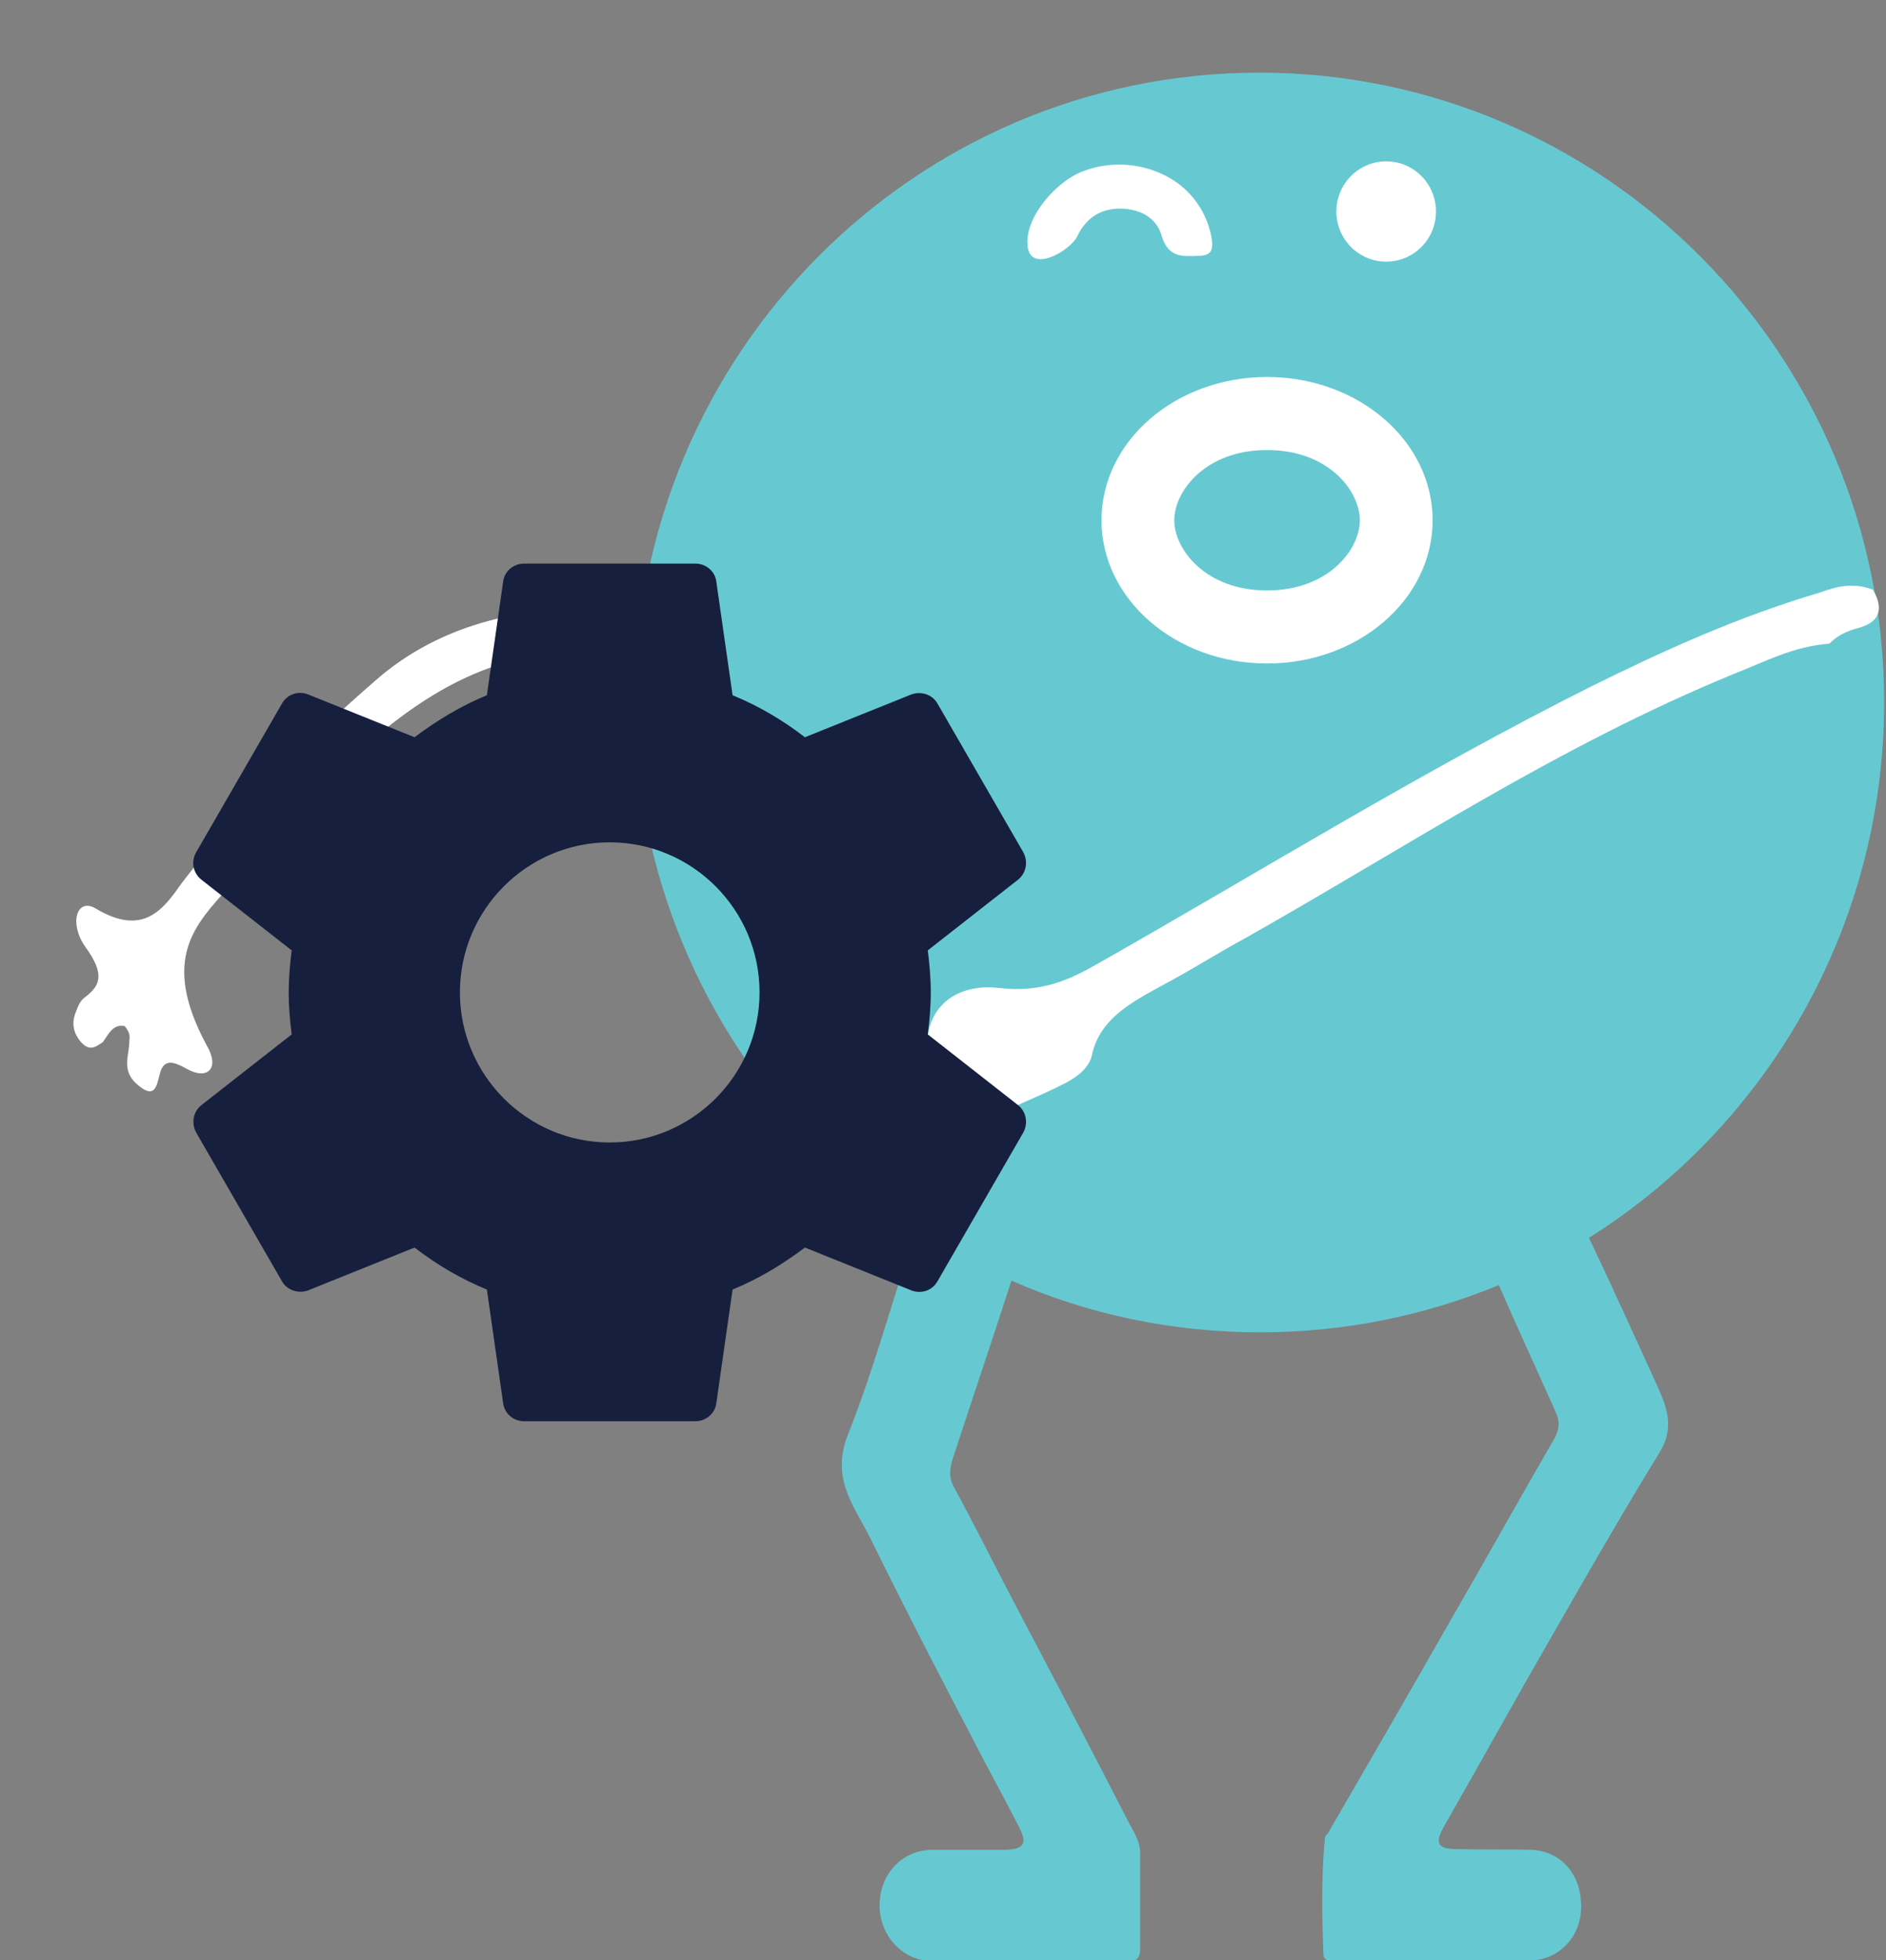 <svg width="77" height="80" viewBox="0 0 77 80" fill="none" xmlns="http://www.w3.org/2000/svg">
<rect x="0" y="0" width="77" height="80" fill="#808080" stroke="none"/>
<g clip-path="url(#clip0)">
<path d="M76.924 28.654C76.924 14.475 65.492 2.966 51.409 2.966C37.325 2.966 25.923 14.475 25.923 28.654C25.923 28.802 25.923 28.921 25.923 29.069C25.923 29.188 25.923 29.336 25.923 29.455C25.923 31.027 26.1 32.51 26.453 33.993C26.483 34.142 26.542 34.29 26.571 34.438C28.074 40.934 31.992 46.481 37.355 50.071C37.355 50.219 37.325 50.397 37.266 50.604C36.383 53.244 35.646 55.973 34.615 58.554C33.908 60.363 34.88 61.461 35.528 62.766C37.09 65.94 38.71 69.055 40.36 72.199C40.773 72.97 41.185 73.741 41.597 74.542C41.951 75.224 41.833 75.462 41.038 75.491C40.036 75.491 39.034 75.491 38.032 75.491C36.795 75.521 35.911 76.5 35.911 77.775C35.911 78.962 36.825 80 38.003 80.03C40.684 80.059 43.365 80.03 46.017 80.059C46.4 80.059 46.547 79.911 46.547 79.525C46.547 78.22 46.547 76.915 46.547 75.61C46.547 75.106 46.253 74.72 46.047 74.305C44.514 71.309 42.953 68.343 41.391 65.376C40.566 63.804 39.771 62.203 38.916 60.63C38.71 60.215 38.798 59.859 38.916 59.474C39.682 57.13 40.478 54.787 41.244 52.414C41.273 52.355 41.273 52.295 41.303 52.266C44.397 53.63 47.844 54.372 51.438 54.372C54.885 54.372 58.185 53.689 61.191 52.444C61.957 54.194 62.752 55.914 63.518 57.635C63.695 58.02 63.666 58.376 63.43 58.762C61.986 61.253 60.601 63.745 59.158 66.237C57.537 69.084 55.887 71.932 54.237 74.779C54.178 74.868 54.09 74.928 54.09 75.017C53.943 76.589 53.972 78.161 54.031 79.733C54.031 80.03 54.296 80.03 54.532 80.03C57.213 80.03 59.894 80.059 62.546 80C63.636 79.97 64.638 79.021 64.549 77.627C64.49 76.411 63.665 75.521 62.487 75.491C61.485 75.462 60.483 75.491 59.482 75.462C58.686 75.462 58.568 75.224 58.951 74.542C60.425 71.962 61.868 69.351 63.341 66.8C64.785 64.279 66.229 61.758 67.761 59.266C68.321 58.346 68.114 57.575 67.731 56.715C66.788 54.639 65.846 52.562 64.873 50.515C72.092 45.977 76.924 37.879 76.924 28.654Z" fill="#66C9D2"/>
<path d="M56.594 10.678C57.717 10.678 58.627 9.762 58.627 8.632C58.627 7.501 57.717 6.585 56.594 6.585C55.471 6.585 54.561 7.501 54.561 8.632C54.561 9.762 55.471 10.678 56.594 10.678Z" fill="white"/>
<path d="M48.404 7.742C48.934 8.246 49.317 8.899 49.464 9.7C49.553 10.233 49.435 10.441 48.904 10.441C48.256 10.471 47.697 10.501 47.431 9.64C47.225 8.869 46.518 8.513 45.722 8.513C44.927 8.513 44.338 8.899 43.984 9.64C43.719 10.204 42.069 11.212 41.951 10.026C41.833 8.839 43.159 7.386 44.19 7C45.605 6.437 47.313 6.733 48.404 7.742Z" fill="white"/>
<path fill-rule="evenodd" clip-rule="evenodd" d="M51.731 24.096C54.252 24.096 55.519 22.413 55.519 21.231C55.519 20.049 54.252 18.366 51.731 18.366C49.209 18.366 47.942 20.049 47.942 21.231C47.942 22.413 49.209 24.096 51.731 24.096ZM51.731 27.077C55.464 27.077 58.49 24.459 58.49 21.231C58.49 18.002 55.464 15.385 51.731 15.385C47.998 15.385 44.971 18.002 44.971 21.231C44.971 24.459 47.998 27.077 51.731 27.077Z" fill="white"/>
</g>
<path d="M5.093 41.876C5.355 42.201 5.281 42.331 5.281 42.494C5.283 43.068 4.912 43.716 5.66 44.305C6.445 44.953 6.405 44.075 6.59 43.629C6.775 43.264 7.074 43.319 7.559 43.584C8.493 44.136 8.976 43.581 8.451 42.685C6.502 39.087 8.026 37.701 9.327 36.213C11.556 33.638 13.823 31.121 16.465 29.186C19.069 27.275 22.085 26.085 26.003 26.865C26.675 27.01 27.383 27.05 27.156 25.963C26.892 24.901 26.109 24.909 25.624 24.89C21.596 24.591 18.019 25.4 15.304 27.793C12.441 30.28 9.764 32.977 7.424 36.033C6.682 37.083 5.865 38.262 3.885 37.064C3.138 36.639 2.806 37.672 3.48 38.637C4.341 39.811 4.044 40.247 3.486 40.686C3.3 40.805 3.189 41.04 3.115 41.252C2.967 41.593 2.894 42.05 3.305 42.526C3.679 42.944 3.94 42.695 4.2 42.529C4.423 42.222 4.608 41.775 5.093 41.876Z" fill="white"/>
<path d="M76.465 24.066C76.929 24.854 76.745 25.405 75.832 25.639C75.376 25.756 75 25.953 74.688 26.268C73.191 26.382 72.047 27.011 70.791 27.501C63.593 30.453 57.375 34.598 50.837 38.288C49.775 38.862 48.81 39.479 47.748 40.053C46.375 40.808 44.921 41.483 44.582 43.048C44.48 43.545 44.021 43.931 43.498 44.199C42.37 44.79 41.147 45.204 40.052 45.854C39.496 46.198 38.798 46.075 38.119 45.644C37.44 45.213 37.51 44.657 37.677 44.144C37.828 43.668 37.865 43.189 37.853 42.688C37.835 41.147 38.983 40.114 40.802 40.32C42.507 40.522 43.667 39.989 44.828 39.323C51.529 35.524 57.973 31.522 64.948 28.022C67.905 26.56 70.942 25.177 74.269 24.192C74.954 23.949 75.622 23.744 76.465 24.066Z" fill="white"/>
<path d="M37.879 42.215C37.949 41.655 38.001 41.095 38.001 40.5C38.001 39.905 37.949 39.345 37.879 38.785L41.566 35.898C41.898 35.635 41.986 35.163 41.776 34.778L38.281 28.723C38.071 28.337 37.599 28.198 37.215 28.337L32.863 30.087C31.954 29.387 30.976 28.81 29.909 28.372L29.245 23.735C29.193 23.315 28.826 23 28.389 23H21.398C20.961 23 20.594 23.315 20.542 23.735L19.878 28.372C18.811 28.81 17.833 29.405 16.924 30.087L12.572 28.337C12.17 28.18 11.716 28.337 11.506 28.723L8.011 34.778C7.784 35.163 7.888 35.635 8.221 35.898L11.908 38.785C11.838 39.345 11.786 39.922 11.786 40.5C11.786 41.078 11.838 41.655 11.908 42.215L8.221 45.102C7.888 45.365 7.801 45.837 8.011 46.222L11.506 52.278C11.716 52.663 12.188 52.803 12.572 52.663L16.924 50.913C17.833 51.612 18.811 52.19 19.878 52.627L20.542 57.265C20.594 57.685 20.961 58 21.398 58H28.389C28.826 58 29.193 57.685 29.245 57.265L29.909 52.627C30.976 52.19 31.954 51.595 32.863 50.913L37.215 52.663C37.617 52.82 38.071 52.663 38.281 52.278L41.776 46.222C41.986 45.837 41.898 45.365 41.566 45.102L37.879 42.215ZM24.893 46.625C21.52 46.625 18.777 43.877 18.777 40.5C18.777 37.123 21.52 34.375 24.893 34.375C28.267 34.375 31.01 37.123 31.01 40.5C31.01 43.877 28.267 46.625 24.893 46.625Z" fill="#161F3D"/>
<defs>
<clipPath id="clip0">
<rect width="51.001" height="80" fill="white" transform="translate(25.923)"/>
</clipPath>
</defs>
</svg>
